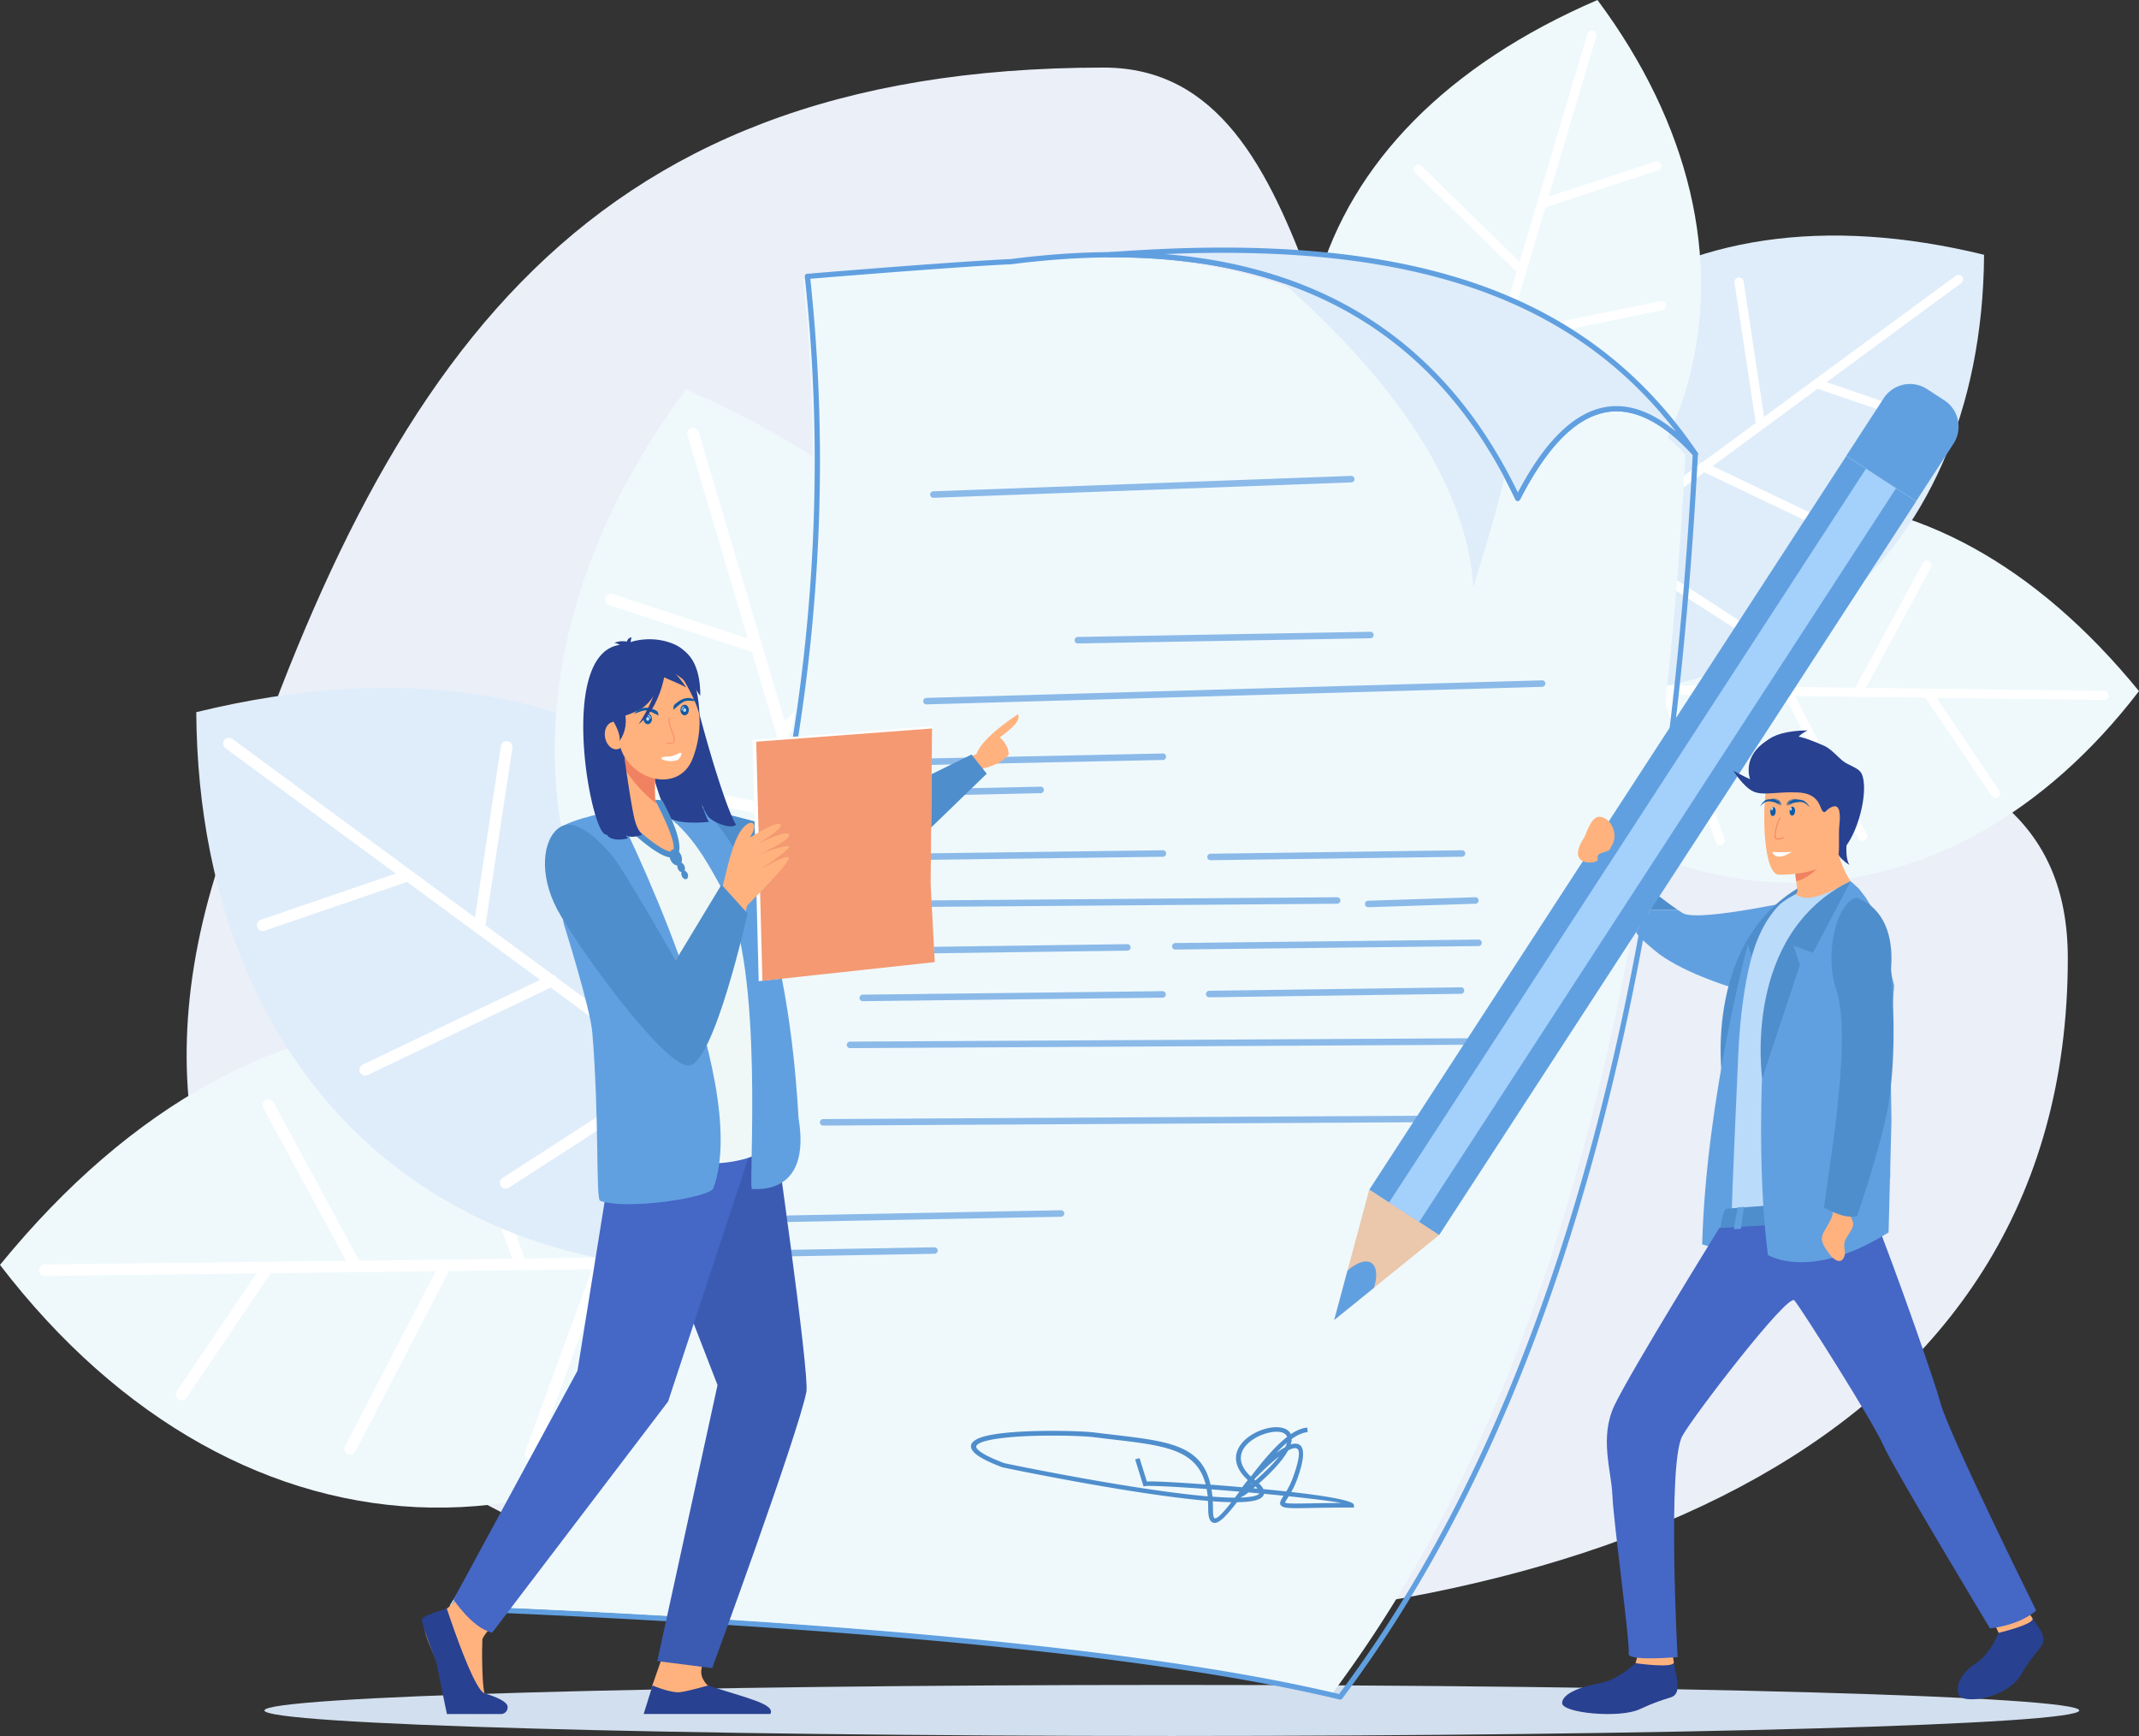 <svg id="Layer_1" data-name="Layer 1" xmlns="http://www.w3.org/2000/svg" viewBox="0 0 1644.75 1334.86"><rect x="0" y="0" width="1644.75" height="1334.86" fill="#333333" stroke="none"/><defs><style>.cls-1{fill:#d2dfee;}.cls-1,.cls-10,.cls-11,.cls-12,.cls-13,.cls-15,.cls-16,.cls-18,.cls-19,.cls-2,.cls-23,.cls-24,.cls-3,.cls-4,.cls-5,.cls-6,.cls-7,.cls-8,.cls-9{fill-rule:evenodd;}.cls-2{fill:#eaeff8;}.cls-3{fill:#eff9fc;}.cls-4{fill:#fff;}.cls-5{fill:#dfedfa;}.cls-21,.cls-6{fill:#61a0e0;}.cls-7{fill:#8bbae9;}.cls-8{fill:#4f8ecc;}.cls-9{fill:#ffb27d;}.cls-10,.cls-17{fill:#284191;}.cls-11{fill:#3b5bb3;}.cls-12{fill:#4567c6;}.cls-13{fill:#eff8f7;}.cls-14{opacity:0.63;}.cls-15{fill:#ed5d1f;}.cls-16,.cls-25{fill:#f08261;}.cls-18{fill:#125aa3;}.cls-19{fill:#bbdbfa;}.cls-20{fill:#fc9774;}.cls-22{fill:#a4d0fc;}.cls-23{fill:#ebc7ab;}.cls-24{fill:#5b629e;}</style></defs><path class="cls-1" d="M1316.34,1492.48c384.3,0,697.74-8.81,697.74-19.62s-313.44-19.63-697.74-19.63-697.75,8.82-697.75,19.63S932,1492.48,1316.34,1492.48Z" transform="translate(-415.27 -157.62)"/><path class="cls-2" d="M1264,209.58c176.19,0,156.08,311.16,283.28,406,168.35,125.54,458,63.38,458,278.82,0,378.23-375.67,515.26-785.06,515.26s-758.71-209.77-636.81-587S854.56,209.58,1264,209.58Z" transform="translate(-415.27 -157.62)"/><path class="cls-3" d="M2060,689.05c-145.27,189.72-373,204.14-541-3.09C1690,492.32,1900.21,493,2060,689.05Z" transform="translate(-415.27 -157.62)"/><path class="cls-4" d="M2032.78,695.81a3.51,3.51,0,1,0,.08-7l-183-2.26,50.2-92.62a3.51,3.51,0,1,0-6.18-3.34l-52,95.86-50.8-.63a3.5,3.5,0,0,0-3.2,0l-39-.47,40-111.09a3.51,3.51,0,1,0-6.6-2.38L1741.58,685.2l-45.67-.57h-.45l-46.37-.57,26.5-83.06a3.51,3.51,0,1,0-6.68-2.13L1641.75,684,1519,682.46a3.51,3.51,0,1,0-.08,7l82.51,1,26.89,63.66a3.51,3.51,0,0,0,6.47-2.72l-25.71-60.84,84.07,1L1734.63,805a3.52,3.52,0,0,0,6.62-2.42L1700.7,691.71l43.21.54h.17l43.49.54,56.72,109.49a3.51,3.51,0,0,0,6.24-3.23l-55-106.16,48.33.59h.25l51.68.63,51.09,75.65a3.51,3.51,0,0,0,5.82-3.92l-48.37-71.63Z" transform="translate(-415.27 -157.62)"/><path class="cls-5" d="M1940.89,353.53c-1.58,239-174.57,387.69-433.58,323.63C1527.09,419.55,1695.21,293.43,1940.89,353.53Z" transform="translate(-415.27 -157.62)"/><path class="cls-4" d="M1923.23,375.35a3.51,3.51,0,1,0-4.16-5.65L1771.71,478.18,1756,374a3.51,3.51,0,1,0-7,1.05l16.32,107.81L1724.4,513a3.52,3.52,0,0,0-2.57,1.9L1690.44,538l-35.06-112.73a3.51,3.51,0,0,0-6.71,2.09l35.8,115-36.77,27.07a2.07,2.07,0,0,0-.37.27L1610,597.23,1581.07,515a3.51,3.51,0,0,0-6.62,2.33l29.62,84.27-98.84,72.76a3.51,3.51,0,0,0,4.16,5.65l66.46-48.92,59.82,34.59a3.51,3.51,0,1,0,3.52-6.07L1582,626.53l67.71-49.84,101.4,65.47a3.52,3.52,0,1,0,3.82-5.91l-99.16-64,34.79-25.61.14-.1,35-25.78L1837,573.91a3.51,3.51,0,1,0,3-6.34L1732.15,516l38.94-28.66.2-.15,41.62-30.64,86.36,29.58a3.51,3.51,0,0,0,2.27-6.64l-81.75-28Z" transform="translate(-415.27 -157.62)"/><path class="cls-3" d="M1643.61,157.62c142.76,191.61,94.37,414.57-150.92,519.56C1353.21,459.71,1411.35,257.74,1643.61,157.62Z" transform="translate(-415.27 -157.62)"/><path class="cls-4" d="M1642.66,185.67a3.51,3.51,0,1,0-6.72-2L1583.74,359l-75.36-73.61a3.51,3.51,0,1,0-4.91,5l78,76.2L1567,415.35a3.47,3.47,0,0,0-.91,3.06L1555,455.75,1459,386.94a3.51,3.51,0,0,0-4.09,5.71l97.9,70.22-13,43.77c0,.14-.09.28-.12.43l-13.23,44.46-72.65-48.21a3.5,3.5,0,0,0-3.87,5.84l74.42,49.39-35,117.63a3.51,3.51,0,1,0,6.72,2l23.55-79.1,68.57-8.46a3.5,3.5,0,1,0-.85-7l-65.54,8.07,24-80.57,120.36-8.88a3.52,3.52,0,0,0-.51-7L1547.92,504l12.32-41.41.06-.16,12.4-41.69,120.84-24.63a3.51,3.51,0,1,0-1.41-6.88L1575,413.07l13.78-46.33.08-.24L1603.58,317l86.74-28.45a3.51,3.51,0,0,0-2.18-6.67L1606,308.78Z" transform="translate(-415.27 -157.62)"/><path class="cls-3" d="M415.27,1130.25c184,240.33,472.46,258.6,685.36-3.9C884,881,617.72,881.92,415.27,1130.25Z" transform="translate(-415.27 -157.62)"/><path class="cls-4" d="M449.77,1138.82a4.45,4.45,0,0,1-.11-8.89l231.78-2.86-63.59-117.32a4.45,4.45,0,1,1,7.82-4.23L691.49,1127l64.36-.8a4.45,4.45,0,0,1,4-.05l49.35-.61L758.64,984.77a4.45,4.45,0,0,1,8.37-3l51.65,143.61,57.84-.72h.58l58.74-.72-33.57-105.22a4.44,4.44,0,0,1,8.46-2.69l34.4,107.8,155.46-1.92a4.45,4.45,0,0,1,.11,8.89l-104.53,1.29-34,80.64a4.44,4.44,0,0,1-8.19-3.44l32.54-77.08L880,1133.51l-52.51,143.6a4.46,4.46,0,1,1-8.38-3.06l51.36-140.42-54.73.67h-.21l-55.09.68-71.87,138.7a4.45,4.45,0,1,1-7.9-4.1l69.67-134.48-61.24.76h-.31l-65.47.81-64.71,95.82a4.44,4.44,0,1,1-7.37-5l61.27-90.73Z" transform="translate(-415.27 -157.62)"/><path class="cls-5" d="M566.18,705.24c2,302.68,221.14,491.11,549.23,410C1090.37,788.87,877.4,629.1,566.18,705.24Z" transform="translate(-415.27 -157.62)"/><path class="cls-4" d="M588.55,732.87a4.45,4.45,0,0,1,5.27-7.16L780.49,863.13l20-132a4.45,4.45,0,0,1,8.79,1.34L788.58,869.09l51.84,38.16a4.42,4.42,0,0,1,3.26,2.4l39.75,29.25,44.43-142.79a4.45,4.45,0,0,1,8.49,2.65L891,944.48l46.59,34.3a3,3,0,0,1,.46.34L985.36,1014,1022,909.74a4.44,4.44,0,0,1,8.38,3l-37.52,106.75,125.2,92.17a4.45,4.45,0,1,1-5.27,7.17l-84.19-62-75.77,43.82a4.44,4.44,0,0,1-4.46-7.69l72.42-41.88L935,987.92l-128.45,82.93a4.45,4.45,0,1,1-4.84-7.47l125.62-81.11-44.08-32.44-.18-.14L838.73,917l-141,67.37a4.45,4.45,0,0,1-3.84-8L830.6,911.05l-49.33-36.3-.24-.18L728.3,835.75,618.9,873.21A4.45,4.45,0,1,1,616,864.8l103.58-35.46Z" transform="translate(-415.27 -157.62)"/><path class="cls-3" d="M942.76,457.05c-180.84,242.74-119.54,525.18,191.17,658.17C1310.63,839.72,1237,583.88,942.76,457.05Z" transform="translate(-415.27 -157.62)"/><path class="cls-4" d="M944,492.59a4.45,4.45,0,1,1,8.52-2.54l66.13,222.16L1114.06,619a4.45,4.45,0,1,1,6.22,6.36l-98.81,96.52,18.37,61.69a4.47,4.47,0,0,1,1.15,3.89l14.08,47.31,121.52-87.17a4.44,4.44,0,0,1,5.18,7.22l-124,89,16.5,55.44a5,5,0,0,1,.17.55L1091.19,956l92-61.07a4.44,4.44,0,0,1,4.9,7.41L1093.84,965l44.36,149a4.45,4.45,0,0,1-8.53,2.54l-29.82-100.2-86.88-10.7a4.44,4.44,0,0,1,1.08-8.82l83,10.23L1066.7,904.93,914.22,893.69a4.46,4.46,0,0,1,.65-8.89l149.11,11-15.61-52.44-.07-.21-15.71-52.81-153.07-31.2a4.45,4.45,0,1,1,1.78-8.72l148.41,30.25L1012.23,722l-.09-.29L993.47,658.9l-109.88-36a4.44,4.44,0,0,1,2.76-8.44l104,34.13Z" transform="translate(-415.27 -157.62)"/><path class="cls-3" d="M1575,541.67ZM777.64,1365.24q-8.17,13.56-16.62,27.13,237.66,9.7,407.18,26.65,169.74,17,271.21,41.22a962.89,962.89,0,0,0,62.55-95q75.46-130.38,124.42-301.71,68.13-238.44,84.89-556.11-37-40.28-69.75-32.1-33.26,8.32-63,66.41a2,2,0,0,1-2.7.87,2.1,2.1,0,0,1-.91-.93q-51.37-108.84-148.12-154t-239.4-26.83h-.16q-21.88,1-61.14,3.89-38.3,2.76-93.33,7.26,26.52,249.19-41.57,504.52Q926.79,1118.13,777.64,1365.24Z" transform="translate(-415.27 -157.62)"/><path class="cls-6" d="M1192.81,360.82q-21.88,1-61.14,3.89-38.3,2.76-93.32,7.26,26.51,249.19-41.58,504.52-68,254.9-230.21,515.88,237.68,9.7,407.18,26.65,169.73,17,271.21,41.22,119-158.88,187-396.71,68.11-238.44,84.88-556.11-37-40.28-69.75-32.1-33.25,8.32-63,66.41a2,2,0,0,1-2.69.87,2,2,0,0,1-.91-.93h0q-51.39-108.84-148.13-154T1193,360.81Zm-61.42-.13q39-2.82,61.19-3.88,143.6-18.54,241.49,27.19,96.43,45,148.32,152.32,29.73-56.42,63.69-64.91,35.3-8.81,74.27,33.91h0a2,2,0,0,1,.52,1.46q-16.74,318.68-85.07,557.85t-188.43,399.09a2,2,0,0,1-2.06.74q-101.4-24.39-272-41.43t-410.3-26.79a1.94,1.94,0,0,1-1.08-.3,2,2,0,0,1-.65-2.76q163.36-262,231.56-517.71t41.26-505l0-.16a2,2,0,0,1,1.85-2.16Q1092.1,363.53,1131.39,360.69Z" transform="translate(-415.27 -157.62)"/><path class="cls-5" d="M1398.64,372.15q141.83,124.49,149.54,236.94,15.87-50.55,24.64-87.12Q1512.51,409.58,1398.64,372.15Z" transform="translate(-415.27 -157.62)"/><path class="cls-5" d="M1718.87,506.68c-86.63-127.78-228.23-169.83-450.13-153.2q71.91-.39,129.9,18.67Q1512.51,409.58,1572.82,522q4.93,9.18,9.5,18.85Q1642.56,423,1718.87,506.68Z" transform="translate(-415.27 -157.62)"/><path class="cls-6" d="M1703.94,489.48c-41.24-53.39-93.83-89.79-160-111.64-64.14-21.17-141.1-28.7-232.94-24.83q13.53,1.08,26.49,2.95a363.17,363.17,0,0,1,61.82,14.28q57.32,18.84,101.16,56.55T1574.6,521c1.64,3.06,3.27,6.19,4.86,9.37,1,2,2,3.94,2.93,5.93q29.73-56.4,63.69-64.9,27.8-6.93,57.86,18.07ZM1545.16,374c74.35,24.53,131.71,67.2,175.28,131.41a2,2,0,0,1-3.06,2.61q-37.35-41-70.32-32.72-33.24,8.31-62.92,66.33a1.93,1.93,0,0,1-1,1,2,2,0,0,1-2.67-1q-2.26-4.78-4.62-9.48t-4.82-9.27q-30-55.86-73.25-93.07T1398,374.06a359.78,359.78,0,0,0-61.15-14.12,462,462,0,0,0-68-4.45h0a2,2,0,0,1-.3-4C1379.8,343.13,1470.93,349.52,1545.16,374Z" transform="translate(-415.27 -157.62)"/><path class="cls-7" d="M1133.3,540.39a2.51,2.51,0,1,1-.18-5L1454,523.56a2.51,2.51,0,1,1,.18,5Z" transform="translate(-415.27 -157.62)"/><path class="cls-7" d="M1243.92,652.4a2.51,2.51,0,0,1-.08-5l225.36-4a2.51,2.51,0,0,1,.08,5Z" transform="translate(-415.27 -157.62)"/><path class="cls-7" d="M1127.52,699.27a2.51,2.51,0,0,1-.13-5l473.8-13.53a2.51,2.51,0,0,1,.13,5Z" transform="translate(-415.27 -157.62)"/><path class="cls-7" d="M1121.34,746a2.51,2.51,0,0,1-.1-5l187.9-4a2.51,2.51,0,1,1,.1,5Z" transform="translate(-415.27 -157.62)"/><path class="cls-7" d="M1115.3,769.74a2.51,2.51,0,0,1-.09-5l99.85-2.21a2.52,2.52,0,1,1,.09,5Z" transform="translate(-415.27 -157.62)"/><path class="cls-7" d="M1107,819.08a2.51,2.51,0,0,1-.07-5l202.27-2.66a2.51,2.51,0,1,1,.06,5Z" transform="translate(-415.27 -157.62)"/><path class="cls-7" d="M1345.92,819.08a2.51,2.51,0,0,1-.06-5l193.36-2.66a2.51,2.51,0,1,1,.06,5Z" transform="translate(-415.27 -157.62)"/><path class="cls-7" d="M1097.87,855.21a2.51,2.51,0,0,1,0-5l345.37-2.67a2.51,2.51,0,1,1,0,5Z" transform="translate(-415.27 -157.62)"/><path class="cls-7" d="M1088.6,891.28a2.51,2.51,0,1,1-.06-5l193.36-2.67a2.51,2.51,0,1,1,.06,5Z" transform="translate(-415.27 -157.62)"/><path class="cls-7" d="M1078.93,927.45a2.51,2.51,0,1,1,0-5L1309,919.76a2.51,2.51,0,1,1,0,5Z" transform="translate(-415.27 -157.62)"/><path class="cls-7" d="M1069.12,963.57a2.51,2.51,0,1,1,0-5l487.36-2.66a2.51,2.51,0,1,1,0,5Z" transform="translate(-415.27 -157.62)"/><path class="cls-7" d="M1467.62,855.21a2.51,2.51,0,1,1-.15-5l82.38-2.67a2.51,2.51,0,0,1,.15,5Z" transform="translate(-415.27 -157.62)"/><path class="cls-7" d="M1319.24,887.76a2.51,2.51,0,1,1,0-5l232.69-2.67a2.51,2.51,0,1,1,0,5Z" transform="translate(-415.27 -157.62)"/><path class="cls-7" d="M1345.11,924.49a2.53,2.53,0,0,1-2.54-2.48,2.51,2.51,0,0,1,2.48-2.54l193.36-2.67a2.51,2.51,0,1,1,.06,5Z" transform="translate(-415.27 -157.62)"/><path class="cls-7" d="M1048,1023.12a2.51,2.51,0,0,1,0-5l479.69-2.67a2.51,2.51,0,0,1,0,5Z" transform="translate(-415.27 -157.62)"/><path class="cls-7" d="M1021.48,1097.25a2.53,2.53,0,0,1-2.55-2.48,2.5,2.5,0,0,1,2.47-2.54l209.45-4a2.51,2.51,0,1,1,.08,5Z" transform="translate(-415.27 -157.62)"/><path class="cls-7" d="M1009.24,1123.91a2.51,2.51,0,0,1-.08-5l124.82-2.21a2.51,2.51,0,0,1,.08,5Z" transform="translate(-415.27 -157.62)"/><path class="cls-8" d="M1420.78,1258.87c-3.85.27-8,2.21-12.26,5.27a14.9,14.9,0,0,1-.83,4.29,8.81,8.81,0,0,1,5.74-.42c4.72,1.69,5.66,9.32-.63,26.81a63.4,63.4,0,0,1-4.64,10.06c26.63,3,47.54,6.53,48.13,9.78v.14l0,.09.18,1.94h-2c-13.5,0-23.47.19-31,.33-12.92.24-19.09.35-21.66-.88-3.64-1.75-2.34-4.11.41-8.53-4.87-.5-9.89-1-15-1.48-.66,3.42-5.27,5.34-12.76,6.07h0c-2.35.23-5,.35-8,.38-7.18,9.28-13.12,15.94-17.11,15.94-3.24,0-5.06-3.12-5.06-10.56,0-2.24-.06-4.36-.19-6.4l-2.64-.23c-58.58-5.29-155.07-25.44-155.56-25.62-12.4-4.69-19.31-8.64-22.12-11.94-3.24-3.82-2.16-6.88,2-9.3,3.18-1.87,8.54-3.26,15.12-4.27,24-3.67,65.5-2.54,75.82-1.24,4.67.59,9.87,1.2,14.86,1.78,42.06,4.94,67.73,7.95,74.5,38.34,7.82.59,16.06,1.25,24.38,2,1.2-1.66,2.65-3.51,4.3-5.47-11.54-10.58-10.81-20.45-5-27.92,4.45-5.71,12-9.89,19.18-11.74,7.46-1.91,14.64-1.3,17.87,2.66a6.92,6.92,0,0,1,1,1.65c4.35-2.91,8.62-4.76,12.7-5l.24,3.55Zm-16,8.2a102.34,102.34,0,0,0-8,7.73,62.33,62.33,0,0,1,6.73-4.43,17.58,17.58,0,0,0,1.31-3.3Zm-24.15,27.06-.89,1.15.56.44.28.23c8.36-7.3,14.24-13.37,18.14-18.34a149.5,149.5,0,0,0-11.43,10c-2.32,2.22-4.57,4.43-6.66,6.54Zm-3,4-.88,1.17,1.14-1-.26-.21Zm-.54-5.13c8.78-11.45,18.44-23.21,27.86-30.48a4.71,4.71,0,0,0-.83-1.53c-2.28-2.81-8-3.06-14.24-1.46-6.49,1.67-13.3,5.41-17.25,10.49-4.66,6-5.11,14.06,4.46,23Zm-7.47,15.77-.29.38c1.75-.06,3.38-.16,4.88-.31,5.2-.51,8.56-1.44,9.39-2.89l-8.4-.76-.23.18a19.49,19.49,0,0,1-5.35,3.4Zm-20.16,16.37c2.36,0,6.9-5.06,12.65-12.41-4.33-.08-9.14-.33-14.31-.72.11,2,.16,4,.16,6.12,0,4.93.54,7,1.5,7Zm15.37-15.92,3.31-4.37.15-.26c-7.3-.63-14.54-1.2-21.45-1.73.3,1.77.52,3.63.7,5.58,6.4.49,12.23.76,17.29.78Zm-20.91-1.08c-.21-1.94-.48-3.8-.81-5.56-19.92-1.46-36.66-2.39-43.88-2.39a23.9,23.9,0,0,0-3.11.13l-1.53.27-.47-1.49-6-19.27,3.39-1,5.59,17.9c.61,0,1.32,0,2.15,0,7.12,0,23.49.9,43.07,2.33-7-27-31.45-29.88-71-34.53-4.51-.52-9.24-1.08-14.91-1.79-10.17-1.28-51.12-2.39-74.85,1.24-6.18.94-11.11,2.19-13.86,3.81-1.83,1.07-2.37,2.38-1,3.94,2.43,2.87,8.87,6.46,20.67,10.92.47.18,96.3,20.15,154.6,25.41h0l2,.17Zm38.32-5.87a20,20,0,0,0-1.6-1.63L1379,1302l3.18.29Zm1.08-4a15.86,15.86,0,0,1,3.44,4.39c6,.57,11.88,1.17,17.57,1.79a62.24,62.24,0,0,0,5.17-10.82c5.41-15.07,5.51-21.3,2.77-22.29-1.52-.54-3.8.12-6.55,1.6-3.5,6.45-10.49,14.81-22.4,25.33Zm22.92,9.88-.58.92c-1.6,2.57-2.45,3.92-2.24,4,1.81.86,7.71.75,20.08.53,6.12-.12,13.77-.26,23-.32C1438.46,1311.78,1423.58,1310,1406.21,1308.15Z" transform="translate(-415.27 -157.62)"/><path class="cls-9" d="M1166.15,737.38q-50.46,23.19-70.54,38.08l-6.21-9.25c-5.5,6-11.79,11.92-19.43,20.48a108.19,108.19,0,0,0,24.4,19.49q35.28-4.66,77.05-57.76,13.26-3,19.4-10.51.2-6.74-6.73-13.37,17.51-12.49,13.78-17.65Q1170.42,725.49,1166.15,737.38Z" transform="translate(-415.27 -157.62)"/><polygon class="cls-8" points="690.73 607.88 747.03 580.18 758.73 594.93 711.86 640.3 690.73 607.88"/><path class="cls-9" d="M796.05,1405.52s-9.67,9.57-9.89,13.08-.86,41.12,3.09,44.63,15.55,6,11.82,10c-2.82,3-24.5,2.34-38.88,1.52-4.19-.21-9.45-34.16-11.11-39.12-2.42-7.23-11.11-23-8.92-28,1.07-2.48,9-8.12,16.22-12.81,7.58-5,14.83-16,14.83-16Z" transform="translate(-415.27 -157.62)"/><path class="cls-10" d="M758.85,1394.5s20.2,62.12,28.93,65.15c2.31.82,15.53,4.47,17.63,9.43l.13.48a5.19,5.19,0,0,1-5.21,6.07h-41.4s-5.87-28-8.2-40.36c0,0-12.3-30.1-10.93-32.85S758.85,1394.5,758.85,1394.5Z" transform="translate(-415.27 -157.62)"/><path class="cls-9" d="M925.45,1429.07l-8.67,24.79c-.63,4-3.17,13.64-3.17,17.22,0,13.43,59.67-11.36,46.3-17.28-1.21-.56-5-4.9-5.41-9.44-.61-7,5-15.84,5-15.84Z" transform="translate(-415.27 -157.62)"/><path class="cls-10" d="M910.21,1475.55l6.84-21.9s14.35,6.14,21.52,5.11,21.19-5.11,21.19-5.11c28.65,9.51,52.11,14.19,47.84,21.9Z" transform="translate(-415.27 -157.62)"/><path class="cls-11" d="M997.82,952.31l11.52,62.74s28.63,199.3,26,212.79c-6.53,33-72.44,212.46-72.44,212.46l-42.22-5.38L967,1222.67,889.77,1023.3Z" transform="translate(-415.27 -157.62)"/><path class="cls-12" d="M920.49,987.08l-30.9,36L859.3,1211.66,764,1387.54s14.34,22,29.73,25.49L929,1235.28l73.33-222.58-2.57-49.45Z" transform="translate(-415.27 -157.62)"/><path class="cls-13" d="M926.33,778.63l-36.93,2.2S879.6,793,879.26,793c-3.89.75,13.42,153.85,16.91,210.59s17.8,40.91,17.8,40.91,39.45,14.59,75.56,3.79c37.54-11.23,24.77-58.75,24.77-58.75S990.85,885.5,978,853.69C965.17,821.73,926.33,778.63,926.33,778.63Z" transform="translate(-415.27 -157.62)"/><path class="cls-8" d="M953.4,778.69c0-1,116,30.17,116,30.17s16.87-7.08,46.85-17.62a107.28,107.28,0,0,1,5,28.65c-27.83,16-35.74,27.18-43.64,29.25-14.71,3.72-98.59-8.6-98.59-8.6S953.4,779.45,953.4,778.69Z" transform="translate(-415.27 -157.62)"/><path class="cls-6" d="M1029.3,1017.38c-.31-1.65-3.13-79.67-21.6-144.07-14.32-49.92-43.47-89.11-53.7-94.55-3.78-2.06-32,.42-32,.42l14.78,13c15.76,15.5,23.78,31.26,34.84,51,32.08,57.44,18.81,228.85,21.85,228.72C996.82,1071.72,1039.31,1077.19,1029.3,1017.38Z" transform="translate(-415.27 -157.62)"/><polygon class="cls-4" points="578.62 568.88 583.4 754.48 718.78 739.8 715.6 679.72 716.71 558.5 578.62 568.88"/><g class="cls-14"><polygon class="cls-15" points="586.23 754.18 718.78 739.8 715.6 679.72 716.69 560.16 581.5 570.31 586.23 754.18"/></g><path class="cls-6" d="M889.4,780.83s-35.84,5.92-45.66,14.88c-6.23,5.63,5,72.23,5,72.23s20.35,64.33,22,83.81c5.4,66.32,2.64,126.93,5.87,129.13,18.82,7.44,84.43-2.07,87.21-9.64C994.43,987.63,889.4,780.83,889.4,780.83Z" transform="translate(-415.27 -157.62)"/><path class="cls-9" d="M853.65,865.25s69,96.69,87.59,103S992.14,845,992.14,845s24.4-27.2,26.45-28.09c3.68,11.19-26.64,14.34-19.21.82l-7.44-16.3c9.16-13.59-2.92-16.75-10.75,2-6.55,15.71-9.57,37.6-12.82,42.22l-33.56,50.41L887.73,828.9Z" transform="translate(-415.27 -157.62)"/><path class="cls-8" d="M970.05,837.85,990.12,860S964.26,976.28,944.89,977s-86.46-92.69-101-119.82-11.44-54.69,1.78-63.37,32.59,12.75,40.46,21.91,48.67,80.43,48.67,80.43Z" transform="translate(-415.27 -157.62)"/><path class="cls-9" d="M985.78,803.83l4.84-1.93a15,15,0,0,0,4-1.86c5-3,18.78-11.09,20.9-8.47,2.6,3.24-18.64,15.36-18.64,15.36s23.77-11.84,25.18-7.51-23.12,15.22-23.12,15.22,21.78-8.34,23-6-24,18.73-24,18.73,20.64-12.6,23.78-10.4-32,36.91-32,36.91Z" transform="translate(-415.27 -157.62)"/><path class="cls-10" d="M906.42,702.6s3.69,49.72,6.69,68.83c1.51,9.63,2.3,17.45,9.71,22.45,0,0-14.48,4.85-20.45,1.9a14.08,14.08,0,0,0,2.57,2.48s-16.43,4.41-24.46.81c-12-4.64-37.29-145.89,15.19-145.86,0,0,45.06-14.5,51.81,31.43,13.1,53.39,28,98.61,33.78,107.11-4.49,4.15-19.22-2.71-21.75-6.62-2.23-3.46-4-7.69-4.65-8.72,0,0,4.61,12.57,5.54,13.19,0,0-19,2.18-28.38-2S906.3,712.43,906.42,702.6Z" transform="translate(-415.27 -157.62)"/><path class="cls-10" d="M899.89,723.47s-13.34-13.2-18.74-25.89c-3.85-9.07-7.1-45.16,29.23-48.22a49,49,0,0,1,21.55,2.93c8.82,3.4,22.41,12,17.11,45.37l-.83,11.05Z" transform="translate(-415.27 -157.62)"/><path class="cls-9" d="M888.3,711.59l-2.82,69s40.8,39.93,48.09,33.88-13.38-37-14.44-41.63.86-55.12.86-55.12Z" transform="translate(-415.27 -157.62)"/><path class="cls-16" d="M920.51,776a17.09,17.09,0,0,1-1.38-3.16c-1.06-4.61.86-55.12.86-55.12l-31.69-6.13-.93,22.83C897.61,755.43,910.27,768.08,920.51,776Z" transform="translate(-415.27 -157.62)"/><path class="cls-9" d="M952.05,700.69c2.16,10,1.66,25.6-4.35,40.67-11,27.52-52.48,16.86-57.94-17.51-8.17-22-.85-45,16.35-51.37S948.07,677.59,952.05,700.69Z" transform="translate(-415.27 -157.62)"/><path class="cls-8" d="M924.51,773c8.94,16.66,12.38,27.37,13.13,34.45q.52,4.92-1.43,7.37c-1.46,1.85-3.69,2.51-6.65,1.95-4.08-.77-10-4.1-17.69-10.07h0c-6.15-4.64-15-13.06-25.31-22.86l-3.51-3.33,3.6-2.7,3,2.81c10.21,9.71,19,18,24.93,22.54l0,0c7.11,5.55,12.41,8.6,15.8,9.23,1.21.23,2,.11,2.38-.35.53-.68.7-2.06.48-4.13-.62-5.84-4.69-16.21-11.68-29.94a48.46,48.46,0,0,1-2.47-5.41Z" transform="translate(-415.27 -157.62)"/><path class="cls-10" d="M925.41,664.26c24.8,7.78,19.93,18.09,28.27,28.42,0,0,1.37-24-11.74-34.06C928,648,925.41,664.26,925.41,664.26Z" transform="translate(-415.27 -157.62)"/><path class="cls-10" d="M933.7,661.08c-3.22-.69-5.16,0-5.84,2.24a14.31,14.31,0,0,0,8.78,8.68Q934.18,669.42,933.7,661.08Z" transform="translate(-415.27 -157.62)"/><path class="cls-10" d="M899.2,659.76q5.37-2.93,3.67-6.82-7.89-4-15.27-1Q892,652.32,899.2,659.76Z" transform="translate(-415.27 -157.62)"/><path class="cls-10" d="M928.55,658.47s-4.67,35.09-22.13,44.13-26.68,5.93-26.68,5.93a53.93,53.93,0,0,0,10-35S915.89,645.19,928.55,658.47Z" transform="translate(-415.27 -157.62)"/><path class="cls-17" d="M884.29,709.89a16.22,16.22,0,0,1-4.81-.57l-1.12-.38.73-.93c.11-.14,11.41-14.59,9.87-34.42l0-.36.24-.27c.71-.77,17.54-18.86,31-18.86a12,12,0,0,1,9,3.8l.28.29,0,.4c-.2,1.45-4.93,35.61-22.57,44.75C896.37,708.75,888.8,709.89,884.29,709.89Zm-3.13-1.9c3,.5,11.55.78,24.88-6.12,15.89-8.24,21-39.22,21.63-43.11a10.37,10.37,0,0,0-7.51-3c-11.88,0-27.39,15.83-29.52,18.06C891.86,691,883.74,704.27,881.16,708Z" transform="translate(-415.27 -157.62)"/><path class="cls-10" d="M895.58,741.63c0-.57,0-1.13,0-1.67a39.9,39.9,0,0,1-4.89-15.59c-5.4-2.91-14.34,2.69-22,7.1,4,33.91,11.78,67.39,14.34,69.42,5.33,4.23,15.2,1.32,15.2,1.32a17.08,17.08,0,0,1-1.82-2.64c4,3.4,12.61-.1,12.61-.1-5.07-5.53-6.24-13.28-8-22.84C899.56,768.44,897.47,754.66,895.58,741.63Z" transform="translate(-415.27 -157.62)"/><path class="cls-9" d="M895.94,721.9c1,5.78-1.61,11.07-5.88,11.82s-8.54-3.33-9.55-9.12,1.63-11.06,5.89-11.81S894.94,716.12,895.94,721.9Z" transform="translate(-415.27 -157.62)"/><path class="cls-10" d="M883.57,706.77q6.33-7.28,11.75-3.33,3.49,13.5-3.58,23.87Q892.57,720.38,883.57,706.77Z" transform="translate(-415.27 -157.62)"/><path class="cls-10" d="M938.79,676.71q.5-14.07,5.59-9.5,8.28,20.88,8.74,40.26Q950.47,695.88,938.79,676.71Z" transform="translate(-415.27 -157.62)"/><path class="cls-10" d="M914.24,668.21q-7.23-12.09-.48-11,18.3,13,29.23,29C933.94,681.06,914.92,676,914.24,668.21Z" transform="translate(-415.27 -157.62)"/><path class="cls-10" d="M899.74,658.71c-1.73-.72-2.81-2.47-3.24-5.23q1.31-6.12,4.56-5.6Q899.8,649.62,899.74,658.71Z" transform="translate(-415.27 -157.62)"/><path class="cls-8" d="M932.36,810.9c2.28-.94,5.24,1,6.62,4.26s.66,6.75-1.61,7.7-5.24-1-6.62-4.25S930.09,811.86,932.36,810.9Z" transform="translate(-415.27 -157.62)"/><path class="cls-8" d="M937.46,820.82c1.4-.58,3.23.59,4.08,2.63s.41,4.15-1,4.75-3.23-.59-4.08-2.63S936.06,821.41,937.46,820.82Z" transform="translate(-415.27 -157.62)"/><path class="cls-8" d="M940.4,827.09c1.23-.52,2.83.51,3.58,2.3s.36,3.65-.87,4.17-2.84-.52-3.59-2.31S939.16,827.6,940.4,827.09Z" transform="translate(-415.27 -157.62)"/><path class="cls-18" d="M921.7,707.89c-10.67-5.48-9.27-4.76-18.89-1.36,4-5.11,9.57-5.87,15.24-3.34C920.7,704.37,921.2,704.36,921.7,707.89Z" transform="translate(-415.27 -157.62)"/><path class="cls-18" d="M913.5,714.48c-1.79.11-3.31-1.62-3.4-3.86s1.3-4.13,3.1-4.24,3.31,1.62,3.39,3.86S915.3,714.37,913.5,714.48Z" transform="translate(-415.27 -157.62)"/><path class="cls-19" d="M913.41,711.86a1.28,1.28,0,0,1-1.21-1.36,1.35,1.35,0,0,1,1.09-1.5,1.28,1.28,0,0,1,1.21,1.37A1.34,1.34,0,0,1,913.41,711.86Z" transform="translate(-415.27 -157.62)"/><path class="cls-19" d="M913.59,708.28a.36.36,0,0,1-.33-.38c0-.21.13-.4.3-.4a2.24,2.24,0,0,1,2.11,2.39.36.36,0,0,1-.3.4c-.17,0-.32-.15-.33-.37A1.53,1.53,0,0,0,913.59,708.28Z" transform="translate(-415.27 -157.62)"/><path class="cls-18" d="M933.1,703.4c9.44-8.29,8.2-7.2,18.19-6.55-4.78-3.87-10.38-3.07-15.46,1C933.46,699.7,933,699.83,933.1,703.4Z" transform="translate(-415.27 -157.62)"/><path class="cls-18" d="M942.27,707.57c1.77-.4,2.94-2.5,2.63-4.7s-2-3.69-3.77-3.29-2.94,2.5-2.63,4.7S940.5,708,942.27,707.57Z" transform="translate(-415.27 -157.62)"/><path class="cls-19" d="M941.9,705a1.45,1.45,0,0,0,.93-1.67c-.11-.78-.7-1.3-1.33-1.16a1.45,1.45,0,0,0-.93,1.67A1.21,1.21,0,0,0,941.9,705Z" transform="translate(-415.27 -157.62)"/><path class="cls-19" d="M941.08,701.54a.39.39,0,0,0,.26-.45c0-.21-.2-.36-.37-.32a2.54,2.54,0,0,0-1.63,2.92.32.32,0,0,0,.37.31.4.4,0,0,0,.25-.46A1.74,1.74,0,0,1,941.08,701.54Z" transform="translate(-415.27 -157.62)"/><path class="cls-20" d="M929.83,729.79l-1,0-.15,0-.37-.15a.54.54,0,0,1-.3-.69.55.55,0,0,1,.68-.3l.29.11c2.07.15,3.43-.18,4-.9.88-1.2-.1-3.81-1.25-6.82-1.28-3.38-2.88-7.58-2.43-11.58a.49.49,0,0,1,.58-.47.53.53,0,0,1,.47.59c-.42,3.75,1.06,7.64,2.37,11.08s2.34,6.16,1.11,7.83C933.08,729.35,931.81,729.79,929.83,729.79Z" transform="translate(-415.27 -157.62)"/><path class="cls-4" d="M936.11,742c-7.73,3-18.9-2.5-7.41-2.58,3.3,0,6-1.3,8.56-2.52C941.4,734.94,938.24,741.18,936.11,742Z" transform="translate(-415.27 -157.62)"/><path class="cls-10" d="M928.09,662.5s-.84,35.8-21.77,52c0,0,18.64-26.17,15.5-49S928.09,662.5,928.09,662.5Z" transform="translate(-415.27 -157.62)"/><path class="cls-8" d="M1705.29,857.24c-15-10.26-47.09-36.35-47.09-36.35l-15.6,10.18s7.77,12.35,17.93,26.17Z" transform="translate(-415.27 -157.62)"/><path class="cls-9" d="M1599.22,955.2S1578,963.84,1576.33,966s-3.88,13.91-2.51,17,9.84,6.25,12.25,5.61,1.89-6.25,3.81-8.06a25.16,25.16,0,0,1,5.57-3.59,89.74,89.74,0,0,0,8.53-6.3Z" transform="translate(-415.27 -157.62)"/><rect class="cls-21" x="1341.85" y="775.68" width="673.06" height="64.06" transform="translate(-328.87 1617.03) rotate(-56.97)"/><rect class="cls-22" x="1341.85" y="793.92" width="673.07" height="27.58" transform="translate(-328.8 1617.15) rotate(-56.98)"/><polygon class="cls-23" points="1106.55 949.71 1025.94 1014.96 1052.84 914.8 1106.55 949.71"/><path class="cls-6" d="M1834.94,508.1l28.78-44.28a24.12,24.12,0,0,1,33.27-7.06l13.38,8.7a24.12,24.12,0,0,1,7.06,33.27L1888.65,543Z" transform="translate(-415.27 -157.62)"/><path class="cls-6" d="M1451.42,1134.58l-10.21,38,30.59-24.75c2.73-8.88,2.21-16.31-2.08-19.09S1458.42,1128.47,1451.42,1134.58Z" transform="translate(-415.27 -157.62)"/><path class="cls-6" d="M1805.68,848s-84.2,19.15-96.48,11.76c-1.1-.66-2.42-1.52-3.91-2.53h-20.9l-10.81,16.69c-1.26,1.94,9.39,10.59,13.76,14.34,19,16.27,58,28.16,58,28.16Z" transform="translate(-415.27 -157.62)"/><path class="cls-10" d="M1836.3,797.34q-10.07-4.68-13.91,2,2.67,15.82,14.94,23.38Q1833.25,815.86,1836.3,797.34Z" transform="translate(-415.27 -157.62)"/><path class="cls-8" d="M1807.51,835.3l-28.94,54.92-6.92.49-3.11,8.77-29,87.43S1723.46,875.82,1807.51,835.3Z" transform="translate(-415.27 -157.62)"/><path class="cls-6" d="M1759.24,883.86s-32,118-35.11,230.63c0,0,26.54,9.26,68.27,1.92C1834.31,1109,1759.24,883.86,1759.24,883.86Z" transform="translate(-415.27 -157.62)"/><path class="cls-9" d="M1781.59,857.57c24,7.59,65.62-12.89,65.62-12.89a33.45,33.45,0,0,1-8.9-9.38c-5.69-8.55-12.11-23.67-12.1-41.84l-18.59,15L1795,818.61a154.12,154.12,0,0,0,1.43,16.51c.25,1.92.56,4,.9,6.2a4.45,4.45,0,0,1-2,4.48A56.84,56.84,0,0,0,1781.59,857.57Z" transform="translate(-415.27 -157.62)"/><path class="cls-19" d="M1747,1089.73c.72.6,10.75.08,11.72.08,9-.12,27.19-3.1,49.47-5.38,18.78-1.81,35.4-7.37,53.25-15.37,2.36-1.06,7.81-4,7.69-6.62-.07-2.9-.37-7.11-.73-12.4-1.26-18.43-3.45-50.11-1.32-86.67.39-6.81.59-13.56.62-20.21.19-49.54-9.64-93.12-29.38-107.86,0,0-13.77,7.72-23.3,10.76-9.33,3-14.14,2.39-19-.83,0,0-9.42,4.69-13.45,9.08-9.33,10.17-16.62,23.67-21.43,43.05-4.09,16.49-7.93,40.53-9.26,71.35C1751.3,982.67,1746.39,1089.24,1747,1089.73Z" transform="translate(-415.27 -157.62)"/><path class="cls-16" d="M1795,818.61a154.12,154.12,0,0,0,1.43,16.51c14-2.4,29.87-25,29.87-25a44.65,44.65,0,0,0-18.67-1.68Z" transform="translate(-415.27 -157.62)"/><path class="cls-9" d="M1782.32,830.15s46.88,2.62,51.44-27.65,13.87-49.61-16.9-56-38.53,4.22-42.49,13.95S1769.83,827.28,1782.32,830.15Z" transform="translate(-415.27 -157.62)"/><path class="cls-10" d="M1828.51,814.35c1.5,1.39.31-15.59,1.11-22.44s.79-15.81-4.78-14.14-5.84,6.12-8.14,3.52-2.32-13.58-18.91-14.33-26.49,2.7-34.21-.7-15.48-16-15.48-16,9.56,5.16,12.88,6.5c0,0-5.79-14.85,9.09-26.91,15.17-12.29,32.17-5.72,47.89,1.26,4.92,2.17,9.89,7.92,13.75,11.17,5.17,4.34,12.58,5.35,15,10.25,1.44,2.91,2,7.28,1.89,12.39C1848.17,781.75,1839.86,806.77,1828.51,814.35Z" transform="translate(-415.27 -157.62)"/><path class="cls-10" d="M1672.89,1436.49s-13.72,13-27.27,15.41-28.8,7.5-29.19,15.19,44,12.11,59.63,4.82c23.37-10.89,25.58-7.34,28.34-13s-2.29-21.35-2.06-23.18C1702.63,1433.43,1672.89,1436.49,1672.89,1436.49Z" transform="translate(-415.27 -157.62)"/><path class="cls-9" d="M1674.62,1430.13l-1.73,6.36c.25.14,30.18,4.27,29.45-.79-.58-4.1-1.48-8.58-1.48-8.58Z" transform="translate(-415.27 -157.62)"/><path class="cls-10" d="M1952.06,1413.17s-6.6,16.58-17.69,23.6-15.89,17.28-12.87,24.29,37.79,3.22,48.88-17.3c7.59-14,16.31-19.31,16.28-25.41s-8-14.73-8.55-16.46C1977.37,1399.75,1952.06,1413.17,1952.06,1413.17Z" transform="translate(-415.27 -157.62)"/><path class="cls-9" d="M1949.33,1407.16l2.73,6c.3,0,28.59-6.84,26-11.28a40.91,40.91,0,0,0-5.91-7.31Z" transform="translate(-415.27 -157.62)"/><path class="cls-12" d="M1737.39,1101.78s-68.08,109.89-80.7,136.49c-11.7,24.66-2.41,50-1.6,69,.93,21.84,13.89,115.33,12.48,121.7s37.65,2.85,37.65,2.85-8-148.63,3.62-170c7.71-14.28,81.07-110.17,86.2-104.27s60.92,93.94,68.31,111.24c6.92,16.21,82.05,140.93,82.05,140.93s21.26-1.6,35.59-13.64c0,0-68-137.25-73.91-160.62-3-11.89-31.8-95.38-53.17-149.23C1842.62,1057.78,1737.39,1101.78,1737.39,1101.78Z" transform="translate(-415.27 -157.62)"/><path class="cls-8" d="M1742.36,1087.08s-2.78,2.71-4.2,14.75c0,0,108.79-5.61,120.47-9.5,0,0,1.17-13.29-1.25-13.64C1854.74,1078.29,1742.36,1087.08,1742.36,1087.08Z" transform="translate(-415.27 -157.62)"/><path class="cls-6" d="M1751.47,1086s-2.56,12.17-2.86,16.79l5.34-.33s1.91-15.27,2.6-16.83Z" transform="translate(-415.27 -157.62)"/><path class="cls-24" d="M1794,1079.46s-15.51,1.67-20.64,2.83L1774,1098l20.3-2Z" transform="translate(-415.27 -157.62)"/><path class="cls-6" d="M1867.46,1105.29c-60.67,38-92.8,17.29-92.8,17.29-8.88-69.42-4-153.19-2.81-173.62,2.94-89.7,66.46-113.66,66.46-113.66l6.3,5.65,5.26,6.82,8.78,14.14,13.09,53.53-3.06,38.13,1,65.72Z" transform="translate(-415.27 -157.62)"/><path class="cls-9" d="M1823.64,1082.83s1.44,7.59.51,9.88c-6.23,15.6-14.13,14.31-.42,31.38,0,0,6.17,6.61,9.19.79s-2.33-8.58,2.7-16.35c5.8-9,5.73-9.11,1.91-17.15l-.79-8.86Z" transform="translate(-415.27 -157.62)"/><path class="cls-8" d="M1832.16,1092.27a68.25,68.25,0,0,1-14.37-6.07s10.23-71.21,10.41-78.08c.12-4.44,8.07-63-1-89.53-8.88-26.08-.58-65.68,15.15-70.64,0,0,30.77,6.86,27,54.42,2.72,38.92,3.11,72.45-2.32,106.81-6.57,33.75-23.84,83.69-23.84,83.69A28.62,28.62,0,0,1,1832.16,1092.27Z" transform="translate(-415.27 -157.62)"/><path class="cls-8" d="M1838.31,835.3l-29,54.92-14.85-5.4,4.83,14.66-29,87.43S1754.26,875.82,1838.31,835.3Z" transform="translate(-415.27 -157.62)"/><path class="cls-10" d="M1805.26,746.09c-16.4,8.3-29.14,9-43.11-1.33,6.44-12.19,8.8-25,43.11-25.53Q1785.6,728.76,1805.26,746.09Z" transform="translate(-415.27 -157.62)"/><path class="cls-9" d="M1654.27,808.45c-.61,1-1,2.73-2.39,3.31-5.66,2.35-8.9,1.62-8.06,6.77.56,3.41-25.93,6.46-10.16-17.27,3.81-9.29,7.06-18,14.34-15,4.84,2,8.44,7.46,8.69,13.38A15,15,0,0,1,1654.27,808.45Z" transform="translate(-415.27 -157.62)"/><path class="cls-18" d="M1775.87,772.25c-.28-.14-.63-.09-.91-.2a3.32,3.32,0,0,1,1.08.12,1.56,1.56,0,0,0,.53.1,2.69,2.69,0,0,0,.57,0,7.41,7.41,0,0,0-1.28-.43,7.36,7.36,0,0,1,1.05.15,7,7,0,0,0,1,.19c-.26-.13-.6-.19-.83-.32a8.44,8.44,0,0,1,1.31.19c-.21-.26-.5-.31-.69-.5.53,0,1.38.62,1.71.74-.1-.17-.7-.75-.85-.71.24-.08.87.39,1.07.53l.13.06c.21.14.42.37.64.49a5,5,0,0,0-.94-1,4.19,4.19,0,0,1-.33-.26,3.45,3.45,0,0,1,1,.69,2.68,2.68,0,0,0-.47-.52c.24,0,.71.47.91.69s.54.78.77,1a7.28,7.28,0,0,0-1-1.73,4,4,0,0,1,.82.93l.55.89a2.2,2.2,0,0,0,.19.3,6,6,0,0,0-.45-1.18c-.2-.38-.44-.69-.55-.89a2.85,2.85,0,0,1,.86,1c.34.63.43,1,.66,1.43a6.06,6.06,0,0,0-.66-1.82c.26.08.49.65.73.87a2.72,2.72,0,0,0-.27-.54c-.09-.16-.21-.28-.28-.43.4.21.93,1.55,1.14,2a7.12,7.12,0,0,0-.68-2,13.84,13.84,0,0,1,.69,1.28,4.73,4.73,0,0,0-.24-.88c-.08-.25-.21-.49-.28-.71a9.79,9.79,0,0,1,1,2.63,6.82,6.82,0,0,0-.34-1.63c.06.2.18.38.27.64.27.8.39,1.73.58,2.55a6.28,6.28,0,0,0-.13-1.47c-.12-.58-.39-1.22-.4-1.31l.29.48c.09.18.18.41.26.62s.15.45.22.69.15.57.21.69a6.89,6.89,0,0,0-.29-1.42c-.14-.46-.31-.8-.43-1.18a8.33,8.33,0,0,1,.8,1.94,6.08,6.08,0,0,1,.21,1.85,1.64,1.64,0,0,1-.08.5,8,8,0,0,0-.52-2.18,9.5,9.5,0,0,1,.21,1.82,11.66,11.66,0,0,0-.24-1.48,5.84,5.84,0,0,1-.09,1.54,6.59,6.59,0,0,0-.11-1.1,5.38,5.38,0,0,1,0,1.21c0-.24,0-.46,0-.73a1.81,1.81,0,0,0-.15-.78,2.21,2.21,0,0,1-.06,1c0-.42,0-.78-.06-1.23a3.16,3.16,0,0,0-.3-1.14c0,.28.21.87.27,1.38a6.87,6.87,0,0,1,0,1.2s-.24-1.49-.3-1.74a3.45,3.45,0,0,0-.52-1.39c.06.26.35,1,.48,1.48a6.67,6.67,0,0,1,.2,1.65,9.59,9.59,0,0,0-.31-1.58,11.24,11.24,0,0,1,.08,1.37c-.07-.33-.07-.72-.14-1.11a7,7,0,0,0-.31-1,13.25,13.25,0,0,1,.32,2.16c0-.08-.22-.54-.27-.68a12.28,12.28,0,0,0-1-1.68,12.74,12.74,0,0,1,1,2.11,6.35,6.35,0,0,0-.41-.77c-.14-.24-.31-.46-.44-.66l.69,1.34a9.81,9.81,0,0,0-1.81-1.94c.12.15.28.3.42.46a12.73,12.73,0,0,1,1.17,1.51,2.62,2.62,0,0,1-.31-.34,11.9,11.9,0,0,0-.85-.88l-.1-.06a5.46,5.46,0,0,0,.36.45,2.36,2.36,0,0,1,.35.43c-.22-.09-.82-.82-1.1-1l.17.26a2.93,2.93,0,0,0-1.06-.82c.07.08.12.09.19.16a6.07,6.07,0,0,0,.47.5c-.19-.1-.83-.74-1.22-.84.18.23.45.36.62.61-.39-.16-.74-.5-1.13-.69.12.14.23.15.35.32-.22,0-.41-.27-.63-.31l.22.22a4.88,4.88,0,0,1-.55-.31l-.1,0,.25.25c-.21-.06-.46-.27-.68-.31,0,0,0,0,.06,0s0,0,0,0l.16.09,0,0h0l0,0a3.8,3.8,0,0,1-.84-.08,3.24,3.24,0,0,0-.7-.29l.15.09.14.11c-.14,0-.37-.09-.52-.12a6.88,6.88,0,0,0-4,.75,10.87,10.87,0,0,0-1.91,1.5c-.37.33-1.51,1.39-1.81,1.58l.07-.12.06-.07.37-.45c.16-.19.32-.39.47-.6l.9-1.28a9,9,0,0,1,1.7-1.63,4,4,0,0,0,.63-.48l-.52.21a6.35,6.35,0,0,1,2.5-.92.85.85,0,0,0-.22,0h-.13l-.1,0a4.4,4.4,0,0,1,.82-.06A6.27,6.27,0,0,0,1775.87,772.25Z" transform="translate(-415.27 -157.62)"/><path class="cls-19" d="M1776.55,781.2c-.22,1.88.5,3.6,1.62,3.85s2.23-1.06,2.47-2.94-.5-3.6-1.62-3.85S1776.79,779.33,1776.55,781.2Z" transform="translate(-415.27 -157.62)"/><path class="cls-18" d="M1780.64,782.11c-.24,1.88-1.34,3.2-2.47,2.95s-1.86-2-1.62-3.86a4.68,4.68,0,0,1,.69-2l0,.26c-.08.61.16,1.16.53,1.25s.72-.35.79-1-.15-1.17-.52-1.25h-.08a1.39,1.39,0,0,1,1.11-.24C1780.14,778.51,1780.87,780.23,1780.64,782.11Z" transform="translate(-415.27 -157.62)"/><path class="cls-18" d="M1799.2,772.63c.3-.14.69-.08,1-.19a3.92,3.92,0,0,0-1.18.09,1.6,1.6,0,0,1-.58.09,4.34,4.34,0,0,1-.63,0,8.5,8.5,0,0,1,1.42-.4,7.14,7.14,0,0,0-1.16.12,8.76,8.76,0,0,1-1.14.17c.28-.12.66-.18.9-.3a11.93,11.93,0,0,0-1.44.15c.24-.25.55-.3.78-.48-.59,0-1.54.59-1.9.69.12-.16.79-.72.94-.69-.26-.08-1,.37-1.18.51a.81.81,0,0,1-.13.06c-.24.13-.47.36-.71.48a5.17,5.17,0,0,1,1-1,2.12,2.12,0,0,0,.36-.25,3.77,3.77,0,0,0-1.16.67,3.07,3.07,0,0,1,.51-.51c-.25,0-.76.44-1,.67s-.62.76-.87,1a7,7,0,0,1,1.18-1.69,3.7,3.7,0,0,0-.92.9l-.62.87a1.08,1.08,0,0,1-.21.3,5.68,5.68,0,0,1,.52-1.17c.22-.37.49-.67.61-.87a2.79,2.79,0,0,0-1,1c-.39.62-.5,1-.75,1.41a5.67,5.67,0,0,1,.75-1.81c-.3.08-.56.65-.81.86a2.32,2.32,0,0,1,.29-.54,5.15,5.15,0,0,0,.32-.41c-.43.19-1,1.52-1.27,1.93a6.76,6.76,0,0,1,.77-2c-.39.48-.57,1-.78,1.27a3.6,3.6,0,0,1,.27-.88c.09-.24.24-.48.32-.69a8.7,8.7,0,0,0-1.07,2.6,5.83,5.83,0,0,1,.39-1.62c-.08.19-.21.38-.31.62-.31.82-.45,1.72-.67,2.54a5.73,5.73,0,0,1,.16-1.46,11.67,11.67,0,0,1,.46-1.3l-.32.47a5.09,5.09,0,0,0-.3.62c-.09.22-.17.44-.26.68s-.16.56-.22.69a5.93,5.93,0,0,1,.33-1.42c.15-.45.34-.79.48-1.16a7.54,7.54,0,0,0-.9,1.91,6.08,6.08,0,0,0-.25,1.85,1.87,1.87,0,0,0,.07.49,7.83,7.83,0,0,1,.6-2.16,8.74,8.74,0,0,0-.24,1.82,10.36,10.36,0,0,1,.28-1.48,4.81,4.81,0,0,0,.07,1.54,6.92,6.92,0,0,1,.14-1.09,4.87,4.87,0,0,0,0,1.21c0-.24,0-.46,0-.73a2,2,0,0,1,.18-.78,2.26,2.26,0,0,0,.06,1c0-.43,0-.79.08-1.24a2.8,2.8,0,0,1,.34-1.12c0,.28-.23.85-.29,1.36a6.25,6.25,0,0,0,0,1.21s.29-1.48.36-1.74a3.25,3.25,0,0,1,.58-1.37c-.08.26-.39.94-.54,1.46a6.63,6.63,0,0,0-.24,1.65,8.69,8.69,0,0,1,.36-1.57,7.37,7.37,0,0,0-.1,1.37c.07-.33.08-.72.16-1.11a5.61,5.61,0,0,1,.36-.95,12.27,12.27,0,0,0-.38,2.15c0-.07.24-.54.3-.66a10.11,10.11,0,0,1,1.08-1.66,12.14,12.14,0,0,0-1.11,2.08c.07-.17.35-.59.46-.77s.35-.45.5-.64l-.79,1.32a10.42,10.42,0,0,1,2-1.89c-.14.15-.32.29-.47.45a12,12,0,0,0-1.31,1.48,3.53,3.53,0,0,0,.35-.33,8.4,8.4,0,0,1,.94-.86l.1-.06a4.09,4.09,0,0,1-.39.44,3.08,3.08,0,0,0-.39.42c.23-.09.91-.8,1.21-.95l-.18.26a3.14,3.14,0,0,1,1.17-.8,1.06,1.06,0,0,1-.21.16c-.12.1-.43.45-.52.49a7.25,7.25,0,0,1,1.35-.82c-.2.23-.5.36-.69.6.43-.15.81-.48,1.25-.66-.13.14-.26.15-.4.31.25,0,.47-.25.7-.29l-.24.22c.22-.07.4-.21.61-.3s0,0,.1,0l-.26.23c.23-.05.49-.25.75-.29l-.07,0,0,0-.18.08v0l0,0s0,0,0,0a4.61,4.61,0,0,0,.92,0,3.55,3.55,0,0,1,.77-.28l-.15.09-.17.11a5.22,5.22,0,0,0,.57-.11,8.2,8.2,0,0,1,4.38.86,12,12,0,0,1,2.08,1.55c.41.33,1.64,1.42,2,1.62l-.08-.12-.07-.07-.39-.46c-.18-.19-.34-.4-.51-.61l-1-1.3a9.2,9.2,0,0,0-1.84-1.69,6.05,6.05,0,0,1-.69-.49l.57.22a7.55,7.55,0,0,0-2.73-1l.25,0h.13l.12,0a4.5,4.5,0,0,0-.9-.08C1799.78,772.65,1799.41,772.67,1799.2,772.63Z" transform="translate(-415.27 -157.62)"/><path class="cls-19" d="M1793.6,777.94c1.15,0,2,1.49,2,3.38s-1,3.45-2.19,3.48-2-1.5-2-3.39S1792.45,778,1793.6,777.94Z" transform="translate(-415.27 -157.62)"/><path class="cls-18" d="M1793.36,784.8c1.14,0,2.13-1.58,2.2-3.48s-.81-3.41-2-3.39a1.78,1.78,0,0,0-1.31.75l.16,0c.37,0,.66.48.63,1.1s-.33,1.12-.71,1.12-.65-.48-.64-1.1l0-.13a5.46,5.46,0,0,0-.36,1.77C1791.33,783.3,1792.2,784.82,1793.36,784.8Z" transform="translate(-415.27 -157.62)"/><path class="cls-25" d="M1782.35,803.1a3.26,3.26,0,0,1-1.71-.39,1.54,1.54,0,0,1-.71-1.27c-.14-4.73,1.62-11.56,3.93-15.22a.36.36,0,0,1,.48-.12.34.34,0,0,1,.1.48c-2.24,3.57-4,10.23-3.82,14.84a.81.81,0,0,0,.4.71c.88.55,3.11.27,5.41-.73a.33.33,0,0,1,.45.19.34.34,0,0,1-.18.45A11.51,11.51,0,0,1,1782.35,803.1Z" transform="translate(-415.27 -157.62)"/><path class="cls-4" d="M1793.58,812.2q-11.79,8-15.71.51Q1791.9,813.34,1793.58,812.2Z" transform="translate(-415.27 -157.62)"/></svg>